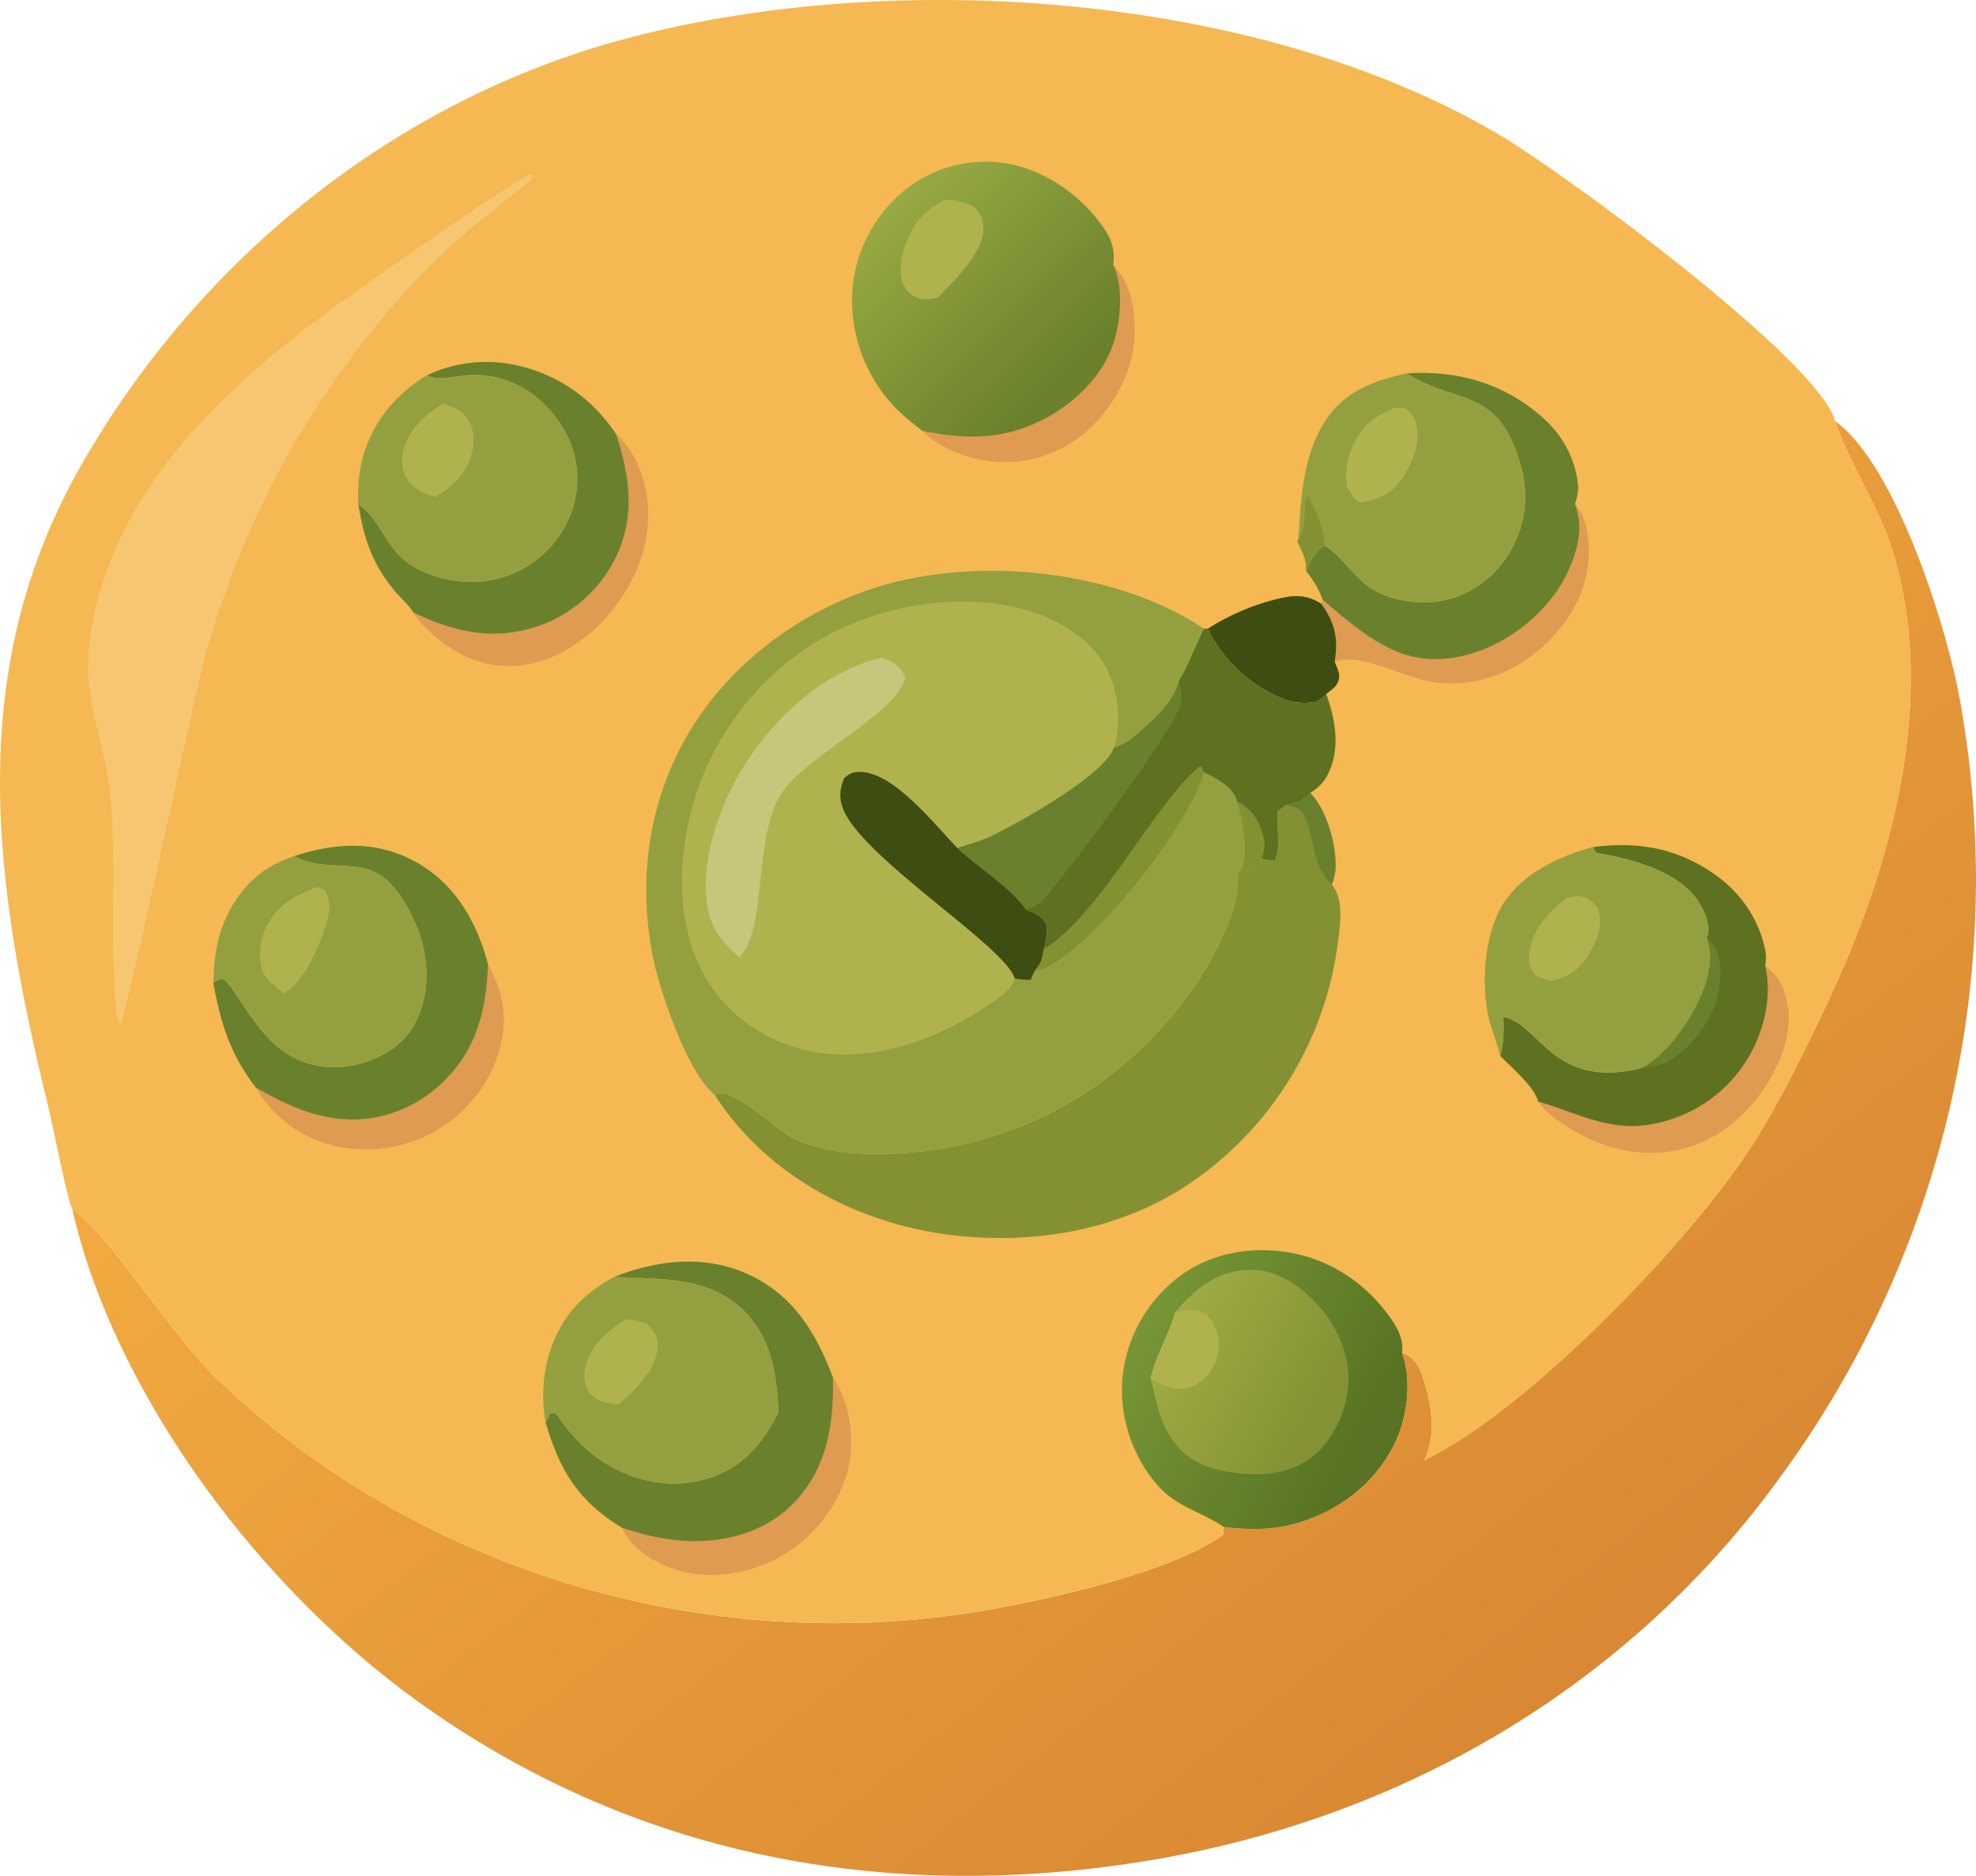 <?xml version="1.0" encoding="UTF-8"?> <svg xmlns="http://www.w3.org/2000/svg" width="393" height="373" viewBox="0 0 393 373" fill="none"><g clip-path="url(#clip0_3983_892)"><path d="M283.243 290.34C303.303 280.832 334.402 248.483 346.707 230.387C353.136 220.923 358.108 210.594 363.03 200.288C376.047 173.013 385.585 139.031 376.322 109.301C373.539 100.381 368.12 92.875 365.182 84.283C365.115 84.115 365.065 83.945 365.011 83.773C377.134 92.359 387.566 125.717 389.939 139.957C390.228 141.613 390.5 143.277 390.752 144.94C391.007 146.607 391.239 148.274 391.447 149.944C391.648 151.614 391.833 153.287 391.997 154.961C392.162 156.634 392.313 158.314 392.444 159.991C392.565 161.668 392.665 163.348 392.746 165.032C392.833 166.712 392.894 168.395 392.931 170.079C392.974 171.762 392.998 173.446 392.998 175.126C392.988 176.81 392.964 178.493 392.921 180.177C392.877 181.86 392.81 183.54 392.722 185.221C392.635 186.901 392.524 188.581 392.393 190.261C392.273 191.938 392.121 193.615 391.947 195.291C391.779 196.965 391.588 198.638 391.369 200.308C391.161 201.979 390.926 203.645 390.675 205.309C390.413 206.972 390.131 208.632 389.835 210.289C389.536 211.946 389.224 213.599 388.892 215.246C388.549 216.896 388.193 218.539 387.817 220.179C387.431 221.819 387.032 223.455 386.609 225.085C386.189 226.715 385.746 228.338 385.283 229.958C384.819 231.578 384.339 233.191 383.839 234.797C383.342 236.404 382.818 238.003 382.278 239.6C381.727 241.193 381.163 242.779 380.586 244.358C379.998 245.938 379.397 247.511 378.776 249.077C378.155 250.64 377.517 252.196 376.859 253.745C376.194 255.294 375.513 256.834 374.811 258.366C374.113 259.896 373.394 261.418 372.659 262.934C371.914 264.447 371.158 265.952 370.389 267.445C369.611 268.94 368.815 270.423 368.002 271.898C367.19 273.374 366.357 274.836 365.508 276.292C364.658 277.744 363.789 279.186 362.896 280.618C362.013 282.05 361.113 283.468 360.193 284.88C359.267 286.289 358.327 287.687 357.373 289.072C356.41 290.457 355.436 291.829 354.449 293.19C324.062 335.409 278.586 361.906 227.531 370.116C175.785 378.433 125.74 369.12 82.85 338.139C51.969 315.831 22.982 277.844 14.367 240.441C14.532 240.545 14.7 240.646 14.861 240.753C21.152 245.032 34.615 265.718 42.075 273.052C81.967 312.273 140.113 329.497 195.083 320.355C207.548 318.279 233.383 312.601 243.237 305.176L243.445 303.667C248.417 304.221 253.05 304.301 257.919 302.892C266.158 300.501 273.245 295.162 277.18 287.449C279.896 282.127 280.866 274.642 278.845 268.987C279.134 269.105 279.436 269.202 279.711 269.339C282.152 270.567 282.833 273.347 283.569 275.788C284.908 280.302 285.496 286.128 283.24 290.347L283.243 290.34Z" fill="url(#paint0_linear_3983_892)"></path><path d="M14.369 240.433C14.127 239.796 14.003 239.497 13.809 238.78C12.096 232.381 10.972 225.754 9.407 219.305C-1.169 175.735 -7.37 133.587 16.216 92.391C39.717 51.349 78.756 19.785 124.718 7.621C177.898 -6.454 249.722 -1.524 297.729 26.516C310.56 34.008 361.783 71.608 365.013 83.775C365.067 83.943 365.117 84.114 365.184 84.285C368.122 92.877 373.541 100.386 376.324 109.303C385.587 139.033 376.049 173.015 363.032 200.29C358.11 210.596 353.138 220.922 346.709 230.389C334.401 248.485 303.305 280.834 283.245 290.342C285.501 286.123 284.91 280.301 283.574 275.784C282.839 273.342 282.157 270.562 279.716 269.335C279.441 269.197 279.139 269.1 278.85 268.982C280.871 274.637 279.901 282.119 277.185 287.444C273.25 295.161 266.163 300.496 257.924 302.888C253.056 304.296 248.426 304.216 243.45 303.662L243.242 305.171C233.389 312.596 207.554 318.274 195.088 320.35C140.118 329.492 81.972 312.268 42.081 273.047C34.621 265.713 21.158 245.028 14.866 240.748C14.705 240.641 14.537 240.54 14.373 240.436L14.369 240.433Z" fill="#F5B852"></path><path d="M221.41 52.625C224.965 56.425 225.741 61.398 225.647 66.489C225.529 73.307 221.749 80.524 216.817 85.118C216.23 85.675 215.615 86.201 214.967 86.698C214.329 87.194 213.665 87.657 212.973 88.09C212.292 88.522 211.586 88.918 210.861 89.28C210.136 89.642 209.391 89.968 208.632 90.259C207.88 90.551 207.111 90.803 206.322 91.017C205.543 91.232 204.751 91.406 203.949 91.544C203.153 91.681 202.347 91.779 201.535 91.839C200.729 91.896 199.92 91.916 199.107 91.893C193.86 91.712 187.169 89.542 183.469 85.678C191.735 87.335 198.886 87.526 206.678 83.817C213.04 80.792 219.181 75.131 221.44 68.323C222.924 63.89 223.502 56.918 221.413 52.628L221.41 52.625Z" fill="#DE9B51"></path><path d="M313.253 100.25C315.707 102.836 316.127 107.517 315.956 110.965C315.6 118.135 311.457 124.721 306.062 129.262C300.395 134.044 293.505 136.456 286.039 135.772C279.505 135.175 271.37 129.628 265.451 131.549C266.214 126.905 265.478 123.816 262.789 120.033L263.064 119.245C267.157 122.827 271.84 126.831 276.803 129.148C282.433 131.777 288.348 131.566 294.123 129.494C301.734 126.764 308.858 120.59 312.098 113.125C313.921 108.906 314.945 104.65 313.253 100.253V100.25Z" fill="#DE9B51"></path><path d="M351.09 192.074C353.716 193.928 354.844 196.319 355.472 199.509C356.654 205.498 353.884 212.078 350.486 216.948C346.195 223.091 339.897 227.76 332.367 228.923C323.577 230.281 315.637 227.163 308.697 221.914C307.489 221.005 306.767 220.258 305.914 219.037C314.64 221.562 320.7 225.586 330.345 223.158C337.587 221.334 343.651 216.941 347.558 210.552C350.785 205.277 352.531 198.14 351.087 192.07L351.09 192.074Z" fill="#DE9B51"></path><path d="M122.526 86.289C126.497 89.888 128.498 95.401 128.858 100.679C129.412 108.866 125.913 116.841 120.488 122.827C115.791 128.008 109.432 132.026 102.294 132.405C95.667 132.757 90.138 129.957 85.41 125.547C84.202 124.42 83.111 123.276 82.258 121.851C89.698 125.319 96.819 127.277 105.088 125.097C105.538 124.98 105.984 124.849 106.424 124.708C106.867 124.567 107.304 124.416 107.74 124.252C108.173 124.088 108.606 123.913 109.033 123.726C109.459 123.541 109.879 123.343 110.295 123.135C110.711 122.927 111.121 122.709 111.527 122.481C111.93 122.253 112.329 122.012 112.722 121.764C113.115 121.512 113.498 121.254 113.877 120.986C114.257 120.717 114.626 120.439 114.992 120.151C115.354 119.862 115.714 119.564 116.06 119.255C116.409 118.95 116.748 118.631 117.08 118.309C117.413 117.984 117.735 117.652 118.05 117.31C118.366 116.968 118.672 116.619 118.97 116.264C119.266 115.905 119.554 115.543 119.833 115.17C120.112 114.798 120.38 114.419 120.639 114.034C120.897 113.648 121.146 113.256 121.384 112.856C121.623 112.457 121.851 112.055 122.069 111.646C126.497 103.154 125.373 94.975 122.526 86.292V86.289Z" fill="#DE9B51"></path><path d="M97.062 191.734C100.322 197.761 101.155 203.143 99.016 209.794C96.823 216.598 91.673 222.433 85.288 225.616C78.529 228.986 70.267 229.536 63.196 226.81C62.555 226.558 61.924 226.283 61.303 225.982C60.685 225.68 60.078 225.351 59.487 224.999C58.896 224.643 58.322 224.268 57.761 223.865C57.2 223.463 56.66 223.037 56.136 222.591C55.612 222.142 55.109 221.672 54.625 221.183C54.142 220.693 53.678 220.183 53.239 219.653C52.799 219.123 52.379 218.577 51.986 218.01C51.59 217.447 51.221 216.866 50.875 216.269C56.492 219.469 61.877 222.105 68.468 222.558C75.612 223.047 82.575 220.354 87.772 215.481C94.752 208.932 96.733 200.957 97.059 191.738L97.062 191.734Z" fill="#DE9B51"></path><path d="M165.667 273.93C168.689 278.192 169.817 284.836 169.095 289.91C168.058 297.167 163.509 303.807 157.593 308.013C151.761 312.158 143.976 314.076 136.888 312.745C132.534 311.93 126.984 309.176 124.543 305.306C124.043 304.515 124.1 304.578 123.805 303.857C128.401 305.326 132.957 306.413 137.808 306.456C145.325 306.524 152.674 304.307 157.989 298.743C164.553 291.868 165.872 283.031 165.664 273.93H165.667Z" fill="#DE9B51"></path><path d="M240.234 124.996C244.065 122.515 248.893 120.405 253.301 119.278C257.132 118.299 259.455 118.034 262.789 120.033C265.478 123.816 266.213 126.908 265.451 131.549C266.093 133.354 266.935 134.383 265.78 136.204C265.401 136.804 264.259 137.586 263.759 137.998C263.222 138.753 262.564 139.068 261.805 139.561C259.563 139.88 257.776 139.866 255.624 139.102C249.262 136.845 242.964 131.164 240.234 124.996Z" fill="#3E4D11"></path><path d="M84.847 74.662C91.726 71.366 99.438 71.141 106.613 73.737C113.395 76.192 118.454 80.347 122.527 86.289C125.374 94.972 126.498 103.151 122.07 111.643C121.852 112.052 121.624 112.458 121.385 112.853C121.147 113.252 120.898 113.645 120.64 114.03C120.381 114.416 120.113 114.795 119.834 115.167C119.555 115.54 119.267 115.902 118.971 116.261C118.672 116.616 118.367 116.965 118.051 117.307C117.736 117.649 117.413 117.981 117.081 118.306C116.749 118.632 116.41 118.947 116.06 119.252C115.711 119.561 115.355 119.859 114.993 120.147C114.63 120.436 114.258 120.714 113.878 120.982C113.499 121.251 113.116 121.512 112.723 121.761C112.33 122.012 111.934 122.25 111.528 122.478C111.122 122.706 110.712 122.924 110.299 123.132C109.883 123.34 109.463 123.538 109.037 123.722C108.61 123.907 108.181 124.085 107.744 124.249C107.308 124.413 106.871 124.564 106.428 124.705C105.985 124.846 105.542 124.977 105.092 125.094C96.82 127.274 89.702 125.315 82.262 121.848C81.335 120.312 79.482 118.719 78.311 117.283C73.936 111.918 72.341 106.924 71.25 100.187C77.236 104.681 76.226 110.741 85.425 114.165C91.283 116.344 97.632 116.304 103.276 113.484C103.897 113.169 104.501 112.826 105.089 112.454C105.676 112.082 106.244 111.68 106.791 111.25C107.338 110.821 107.865 110.365 108.369 109.885C108.872 109.402 109.349 108.899 109.802 108.373C110.256 107.846 110.682 107.296 111.081 106.726C111.481 106.156 111.85 105.569 112.193 104.962C112.535 104.355 112.844 103.735 113.123 103.094C113.401 102.457 113.65 101.806 113.865 101.146C114.073 100.509 114.247 99.858 114.388 99.204C114.529 98.547 114.634 97.886 114.707 97.219C114.778 96.551 114.815 95.881 114.815 95.21C114.815 94.539 114.781 93.868 114.714 93.201C114.644 92.534 114.543 91.87 114.402 91.216C114.264 90.558 114.093 89.908 113.885 89.271C113.68 88.63 113.438 88.003 113.166 87.393C112.894 86.779 112.592 86.179 112.257 85.598C108.208 78.516 101.046 73.965 92.791 74.629C90.659 74.8 87.745 75.611 85.693 74.967C85.408 74.877 85.129 74.77 84.847 74.672V74.662Z" fill="#69812C"></path><path d="M279.806 74.246C289.935 73.592 299.067 76.198 306.782 82.996C310.666 86.406 313.265 91.064 313.829 96.236C313.987 97.671 313.685 98.888 313.251 100.247C314.944 104.643 313.92 108.899 312.097 113.118C308.857 120.583 301.732 126.757 294.121 129.487C288.347 131.559 282.431 131.771 276.801 129.141C271.842 126.824 267.159 122.82 263.063 119.238C262.237 116.964 261.213 115.395 259.742 113.477C260.78 111.367 261.475 109.848 263.388 108.426C266.997 110.586 269.136 114.721 272.718 117.008C276.811 119.624 283.019 120.375 287.702 119.262C293.175 117.96 297.791 114.221 300.534 109.365C303.485 104.14 304.089 98.251 302.451 92.5C298.07 77.09 290.156 80.43 280.695 74.803C280.393 74.621 280.091 74.43 279.802 74.246H279.806Z" fill="#69812C"></path><path d="M316.822 168.439C326.32 167.182 334.626 168.852 342.291 174.808C346.79 178.299 350.11 183.578 351.134 189.222C351.306 190.211 351.212 191.086 351.094 192.072C352.538 198.146 350.792 205.279 347.566 210.554C343.654 216.943 337.594 221.336 330.352 223.161C320.71 225.585 314.647 221.564 305.921 219.039C305.226 216.141 300.593 212.194 298.391 209.998C298.444 209.786 298.495 209.575 298.535 209.364C299.086 206.899 299.112 204.729 298.995 202.217C306.264 203.535 308.678 216.668 326.26 212.442C330.917 210.293 335.446 203.991 337.621 199.424C339.589 195.305 340.992 190.865 339.444 186.388C339.521 186.194 339.629 186.009 339.679 185.808C340.23 183.675 338.669 180.392 337.423 178.715C333.119 172.93 324.172 170.764 317.454 169.563L316.822 168.439Z" fill="#5D7120"></path><path d="M339.438 186.391C341.734 188.617 342.194 190.737 342.154 193.896C342.087 199.741 339.072 205 334.818 208.863C332.048 211.372 329.896 212.032 326.25 212.445C330.907 210.295 335.436 203.994 337.611 199.426C339.579 195.308 340.982 190.868 339.434 186.391H339.438Z" fill="#69812C"></path><path d="M58.438 170.26C66.388 167.645 74.318 167.048 82.043 171.042C90.124 175.22 94.549 182.709 96.919 191.174C96.973 191.361 97.017 191.549 97.064 191.737C96.738 200.956 94.757 208.931 87.777 215.481C82.58 220.357 75.62 223.05 68.473 222.557C61.882 222.104 56.497 219.468 50.88 216.269C45.841 209.692 43.833 203.448 42.43 195.369L44.125 194.547C46.992 195.802 50.907 207.271 59.602 210.856C64.514 212.882 69.765 212.566 74.6 210.46C78.974 208.559 81.895 205.718 83.56 201.201C85.726 195.339 84.967 188.658 82.372 183.054C75.207 167.564 68.51 174.54 59.314 170.649C59.018 170.525 58.73 170.388 58.441 170.254L58.438 170.26Z" fill="#69812C"></path><path d="M122.104 253.919C130.658 250.572 139.861 249.439 148.496 253.255C157.641 257.3 162.295 264.919 165.669 273.927C165.877 283.032 164.557 291.866 157.994 298.74C152.679 304.304 145.33 306.521 137.813 306.454C132.958 306.414 128.406 305.324 123.809 303.855C115.097 298.61 111.32 292.439 108.523 282.908L109.413 280.996L110.528 280.973C113.328 285.209 116.625 288.75 121.036 291.329C126.871 294.74 133.757 296.004 140.328 294.112C147.694 291.986 151.484 287.271 154.848 280.812C154.475 273.934 153.656 267.008 148.852 261.609C141.694 253.564 131.716 254.483 122.104 253.916V253.919Z" fill="#69812C"></path><path d="M42.43 195.365C42.571 190.298 43.138 186.119 45.414 181.562C48.201 175.981 52.508 172.185 58.441 170.25C58.733 170.381 59.018 170.522 59.314 170.646C68.51 174.536 75.211 167.56 82.372 183.051C84.964 188.655 85.726 195.335 83.56 201.197C81.892 205.715 78.971 208.555 74.6 210.457C69.765 212.559 64.514 212.878 59.602 210.852C50.907 207.267 46.992 195.798 44.125 194.544L42.43 195.365Z" fill="#94A03F"></path><path d="M63.162 176.375L64.656 177.036C65.864 179.537 65.693 180.855 64.907 183.565C63.665 187.854 60.456 195.447 56.46 197.506C54.98 196.316 52.945 194.944 52.264 193.103C51.367 190.685 51.609 187.345 52.643 185.014C54.762 180.242 58.431 178.025 63.162 176.375Z" fill="#B0B34D"></path><path d="M84.843 74.662C85.125 74.759 85.404 74.866 85.689 74.957C87.741 75.604 90.651 74.789 92.787 74.618C101.042 73.957 108.204 78.508 112.252 85.588C112.588 86.171 112.89 86.768 113.162 87.382C113.434 87.996 113.673 88.623 113.881 89.26C114.086 89.897 114.26 90.548 114.398 91.205C114.535 91.862 114.64 92.523 114.71 93.191C114.781 93.858 114.814 94.529 114.811 95.199C114.811 95.87 114.774 96.541 114.703 97.208C114.633 97.876 114.525 98.54 114.384 99.194C114.243 99.851 114.069 100.498 113.861 101.135C113.646 101.796 113.397 102.447 113.119 103.084C112.84 103.721 112.528 104.345 112.189 104.952C111.846 105.559 111.477 106.146 111.077 106.716C110.678 107.286 110.252 107.836 109.798 108.362C109.345 108.889 108.868 109.395 108.365 109.875C107.861 110.354 107.334 110.811 106.787 111.24C106.24 111.669 105.672 112.071 105.085 112.444C104.497 112.816 103.893 113.161 103.272 113.473C97.628 116.294 91.279 116.334 85.421 114.154C76.222 110.73 77.232 104.673 71.246 100.176C71.179 97.436 71.263 94.81 71.87 92.124C73.603 84.478 78.276 78.703 84.847 74.648L84.843 74.662Z" fill="#94A03F"></path><path d="M88.041 80.258C89.851 80.855 91.694 81.415 92.842 83.055C93.997 84.698 94.427 86.982 94.088 88.944C93.242 93.847 90.596 96.248 86.661 98.81C84.633 98.173 82.602 97.559 81.309 95.745C81.162 95.544 81.028 95.336 80.903 95.118C80.779 94.903 80.665 94.678 80.564 94.45C80.463 94.222 80.376 93.991 80.299 93.753C80.222 93.515 80.158 93.277 80.108 93.032C80.057 92.787 80.017 92.542 79.993 92.294C79.967 92.046 79.953 91.798 79.953 91.549C79.953 91.301 79.967 91.053 79.993 90.805C80.02 90.557 80.057 90.312 80.111 90.067C81.138 85.426 84.254 82.77 88.041 80.258Z" fill="#B0B34D"></path><path d="M108.517 282.914C107.732 278.655 107.886 273.943 109.068 269.764C111.15 262.4 115.44 257.547 122.101 253.922C131.71 254.485 141.688 253.566 148.849 261.615C153.654 267.014 154.473 273.936 154.845 280.818C151.481 287.277 147.691 291.992 140.325 294.118C133.755 296.013 126.869 294.749 121.034 291.335C116.625 288.756 113.325 285.215 110.525 280.979L109.411 281.002L108.521 282.914H108.517Z" fill="#94A03F"></path><path d="M124.319 262.367C125.883 262.404 127.065 262.709 128.556 263.142C130.003 264.695 130.976 265.53 130.798 267.884C130.442 272.529 126.39 276.285 123.147 279.186C121.223 279.048 119.578 278.971 117.99 277.693C116.58 276.56 116.043 274.447 116.281 272.716C116.943 267.911 120.629 264.919 124.322 262.371L124.319 262.367Z" fill="#B0B34D"></path><path d="M298.388 209.996C297.851 207.698 296.958 205.609 296.34 203.355C294.423 196.467 295.095 186.141 298.795 180.007C302.598 173.683 309.988 170.305 316.823 168.438L317.455 169.561C324.173 170.762 333.12 172.928 337.424 178.713C338.67 180.39 340.231 183.673 339.68 185.806C339.627 186.01 339.522 186.192 339.445 186.386C340.993 190.86 339.59 195.303 337.622 199.422C335.443 203.989 330.918 210.291 326.261 212.44C308.679 216.669 306.265 203.533 298.996 202.215C299.114 204.727 299.087 206.897 298.536 209.362C298.496 209.573 298.445 209.784 298.392 209.996H298.388Z" fill="#94A03F"></path><path d="M311.574 178.547C312.228 178.429 313.356 178.138 314.055 178.228C316.234 178.517 316.573 179.214 317.912 180.804C318.581 183.906 318.097 185.972 316.563 188.769C314.686 192.183 312.836 193.869 309.083 194.946C307.797 195.053 306.669 194.507 305.46 194.101C304.11 192.377 303.899 191.488 304.214 189.245C304.869 184.533 308.099 181.37 311.574 178.543V178.547Z" fill="#B0B34D"></path><path d="M258.062 107.701C258.311 106.611 258.274 107.051 258.324 105.967C258.744 98.385 259.348 90.152 263.626 83.602C267.393 77.837 273.402 75.624 279.805 74.242C280.093 74.427 280.396 74.621 280.698 74.799C290.159 80.426 298.069 77.086 302.453 92.496C304.095 98.247 303.491 104.14 300.536 109.361C297.793 114.217 293.177 117.96 287.704 119.258C283.021 120.371 276.813 119.617 272.721 117.004C269.138 114.717 267 110.579 263.391 108.422C261.474 109.844 260.779 111.363 259.745 113.473C259.98 111.34 258.919 109.586 258.066 107.698L258.062 107.701Z" fill="#94A03F"></path><path d="M258.062 107.706C258.234 107.34 258.428 106.985 258.6 106.613C259.624 104.329 259.493 101.331 259.61 98.859L260.305 100.475L259.701 98.406C261.474 100.526 263.599 105.667 263.387 108.43C261.47 109.852 260.775 111.371 259.741 113.481C259.976 111.348 258.915 109.594 258.062 107.706Z" fill="#839133"></path><path d="M277.472 81.05L279.557 81.211C280.645 82.281 281.158 82.519 281.592 84.042C282.629 87.727 281.054 91.778 279.047 94.857C276.962 98.056 274.39 99.207 270.754 99.908C269.179 99.428 268.76 98.12 267.867 96.792C267.565 94.455 267.696 92.198 268.535 89.961C270.371 85.041 272.799 83.022 277.469 81.047L277.472 81.05Z" fill="#B0B34D"></path><path d="M183.462 85.681C181.495 84.182 179.578 82.653 177.859 80.862C177.5 80.483 177.154 80.098 176.821 79.705C176.489 79.31 176.167 78.907 175.851 78.498C175.536 78.085 175.23 77.666 174.931 77.244C174.632 76.818 174.35 76.385 174.078 75.942C173.806 75.503 173.545 75.054 173.293 74.601C173.048 74.148 172.813 73.689 172.584 73.223C172.356 72.757 172.141 72.287 171.943 71.808C171.732 71.331 171.54 70.852 171.366 70.365C171.181 69.879 171.017 69.39 170.865 68.897C170.708 68.404 170.563 67.904 170.432 67.401C170.301 66.898 170.184 66.395 170.076 65.888C169.979 65.382 169.892 64.872 169.815 64.359C169.737 63.846 169.67 63.333 169.617 62.816C169.556 62.3 169.512 61.783 169.486 61.267C169.459 60.751 169.445 60.231 169.445 59.714C169.445 59.198 169.459 58.678 169.486 58.162C169.512 57.675 169.556 57.192 169.617 56.709C169.67 56.227 169.734 55.747 169.815 55.267C169.892 54.788 169.986 54.312 170.09 53.836C170.194 53.359 170.308 52.89 170.432 52.42C170.563 51.951 170.704 51.488 170.852 51.025C171.01 50.562 171.174 50.106 171.352 49.654C171.527 49.201 171.712 48.751 171.903 48.309C172.104 47.866 172.312 47.427 172.534 46.994C172.756 46.562 172.984 46.132 173.229 45.713C173.474 45.29 173.729 44.878 173.991 44.469C174.253 44.06 174.525 43.657 174.804 43.265C175.092 42.869 175.384 42.483 175.683 42.105C175.989 41.725 176.304 41.353 176.627 40.991C176.949 40.629 177.281 40.273 177.624 39.925C177.956 39.579 178.302 39.24 178.661 38.912C179.02 38.583 179.386 38.265 179.762 37.953C180.095 37.681 180.437 37.416 180.786 37.158C181.129 36.903 181.481 36.655 181.851 36.417C182.21 36.179 182.573 35.951 182.938 35.729C183.304 35.508 183.68 35.3 184.067 35.099C184.453 34.898 184.835 34.706 185.221 34.525C185.614 34.344 186.014 34.173 186.417 34.012C186.82 33.851 187.222 33.7 187.625 33.559C188.035 33.419 188.448 33.288 188.857 33.167C189.267 33.046 189.683 32.936 190.103 32.838C190.523 32.738 190.946 32.651 191.375 32.574C191.795 32.496 192.218 32.429 192.648 32.372C193.078 32.315 193.504 32.268 193.934 32.235C194.363 32.201 194.797 32.174 195.233 32.161C195.663 32.148 196.089 32.144 196.519 32.154C196.955 32.164 197.388 32.181 197.818 32.211C198.248 32.242 198.674 32.282 199.104 32.335C206.779 33.288 214.061 38.047 218.681 44.17C220.819 47.004 221.857 49.14 221.41 52.635C223.495 56.924 222.918 63.896 221.437 68.33C219.181 75.138 213.04 80.802 206.675 83.824C198.882 87.533 191.731 87.341 183.466 85.685L183.462 85.681Z" fill="url(#paint1_linear_3983_892)"></path><path d="M188.013 39.688C190.219 39.781 191.514 40.123 193.562 40.989C194.848 42.501 195.466 42.931 195.57 44.996C195.845 50.157 189.772 55.788 186.465 59.206C185.572 59.33 184.273 59.618 183.383 59.454C181.637 59.132 180.459 58.206 179.697 56.617C178.767 54.658 179.119 51.864 179.71 49.873C181.258 44.738 183.319 42.169 188.016 39.691L188.013 39.688Z" fill="#B0B34D"></path><path d="M243.447 303.663C238.948 300.541 234.04 299.739 230.155 295.259C229.84 294.896 229.534 294.524 229.236 294.145C228.947 293.766 228.661 293.381 228.383 292.988C228.111 292.596 227.846 292.197 227.584 291.788C227.329 291.382 227.087 290.966 226.849 290.55C226.613 290.131 226.389 289.708 226.18 289.279C225.972 288.85 225.771 288.414 225.576 287.975C225.385 287.535 225.2 287.089 225.025 286.64C224.858 286.19 224.703 285.738 224.552 285.282C224.401 284.825 224.267 284.363 224.146 283.9C224.015 283.437 223.901 282.971 223.803 282.501C223.699 282.032 223.605 281.562 223.528 281.086C223.451 280.613 223.384 280.137 223.33 279.661C223.276 279.185 223.233 278.705 223.199 278.226C223.172 277.746 223.155 277.266 223.145 276.787C223.135 276.307 223.142 275.828 223.159 275.348C223.176 274.869 223.206 274.389 223.249 273.909C223.293 273.427 223.354 272.944 223.434 272.461C223.505 271.978 223.589 271.502 223.683 271.022C223.78 270.546 223.887 270.07 224.012 269.6C224.132 269.127 224.267 268.661 224.404 268.195C224.552 267.729 224.71 267.269 224.878 266.813C225.042 266.357 225.224 265.904 225.415 265.458C225.606 265.012 225.814 264.57 226.033 264.13C226.244 263.694 226.466 263.262 226.701 262.836C226.936 262.41 227.188 261.991 227.449 261.578C227.705 261.166 227.97 260.76 228.249 260.361C228.527 259.962 228.816 259.569 229.115 259.184C229.414 258.798 229.719 258.422 230.035 258.054C230.357 257.685 230.686 257.322 231.018 256.97C231.351 256.618 231.697 256.276 232.056 255.941C232.405 255.605 232.767 255.28 233.144 254.965C233.509 254.65 233.885 254.341 234.272 254.046C240.15 249.502 247.536 247.946 254.818 248.818C263.282 249.827 270.601 254.261 275.758 261.005C277.541 263.339 279.26 265.955 278.84 268.983C280.861 274.637 279.891 282.119 277.175 287.445C273.24 295.161 266.153 300.497 257.914 302.888C253.046 304.297 248.416 304.216 243.44 303.663H243.447Z" fill="url(#paint2_linear_3983_892)"></path><path d="M233.688 260.982C237.559 256.505 241.679 252.88 247.95 252.508C252.896 252.213 257.294 254.751 260.755 258.085C265.164 262.317 268.313 268.213 268.195 274.424C268.091 279.736 265.637 285.625 261.622 289.163C257.542 292.744 252.097 293.539 246.859 293.003C242.162 292.523 237.398 291.393 234.212 287.657C230.747 283.576 230.12 279.078 228.82 274.105C229.871 269.464 232.453 265.54 233.688 260.986V260.982Z" fill="url(#paint3_linear_3983_892)"></path><path d="M233.684 260.975C236.414 260.523 237.213 260.157 239.825 261.24C241.597 263.249 242.474 265.107 242.343 267.864C242.212 270.51 240.99 273.062 238.851 274.662C237.209 275.896 235.282 276.462 233.234 276.073C231.633 275.768 230.202 274.903 228.812 274.098C229.863 269.457 232.445 265.533 233.681 260.979L233.684 260.975Z" fill="#B0B34D"></path><path d="M105.242 34.636L105.907 34.948C105.696 36.149 104.648 36.585 103.718 37.343C98.044 41.971 91.957 46.521 86.716 51.622C75.117 62.914 63.4 78.894 55.782 93.113C49.809 104.264 44.595 117.075 41.13 129.239C38.532 138.36 25.099 202.703 23.914 203.676L23.216 201.958C21.668 187.414 23.263 172.782 21.953 158.281C21.221 150.125 17.884 142.143 17.552 133.964C17.367 129.389 18.099 124.654 19.194 120.224C26.801 89.337 54.828 68.91 79.626 51.756C88.059 45.921 96.449 39.928 105.239 34.633L105.242 34.636Z" fill="#F6C770"></path><path d="M255.718 160.066C257.924 159.6 259.039 159.329 260.586 157.648C263.893 161.052 265.861 168.125 265.599 172.881C265.545 173.873 265.233 174.92 264.877 175.849C267.331 178.964 266.569 183.512 266.109 187.244C265.968 188.378 265.8 189.505 265.599 190.628C265.397 191.751 265.169 192.868 264.917 193.982C264.662 195.095 264.384 196.202 264.078 197.298C263.762 198.395 263.427 199.485 263.067 200.568C262.701 201.651 262.305 202.721 261.886 203.784C261.466 204.847 261.019 205.897 260.546 206.937C260.083 207.976 259.589 209.002 259.062 210.019C258.538 211.031 257.991 212.034 257.42 213.02C256.843 214.006 256.245 214.979 255.624 215.938C255.003 216.894 254.359 217.836 253.697 218.762C253.022 219.687 252.334 220.596 251.626 221.485C250.907 222.377 250.169 223.249 249.41 224.1C248.658 224.956 247.879 225.787 247.073 226.602C246.277 227.417 245.458 228.212 244.619 228.983C243.78 229.758 242.923 230.509 242.047 231.24C241.164 231.971 240.268 232.679 239.358 233.367C224.794 244.511 205.61 247.928 187.702 245.386C170.855 242.995 154.494 234.554 144.234 220.754C143.496 219.761 142.794 218.762 142.156 217.698L143.251 217.279C146.712 217.467 152.661 222.927 155.653 225.029C163.761 230.727 178.849 229.953 188.216 228.252C208.564 224.56 225.962 212.99 237.669 195.957C241.08 190.997 247.13 180.047 246.052 174.081L250.434 172.196L250.971 170.781L253.489 171.153C254.842 168.219 253.845 164.668 254.053 161.368L255.718 160.063V160.066Z" fill="#839133"></path><path d="M255.719 160.066C257.925 159.6 259.039 159.329 260.587 157.648C263.894 161.052 265.861 168.125 265.599 172.881C265.546 173.873 265.233 174.92 264.878 175.849C260.51 171.757 261.702 166.546 259.21 161.827C258.489 160.472 257.139 160.492 255.719 160.066Z" fill="#69812C"></path><path d="M142.151 217.7C136.981 213.638 131.583 198.068 130.139 191.592C126.493 175.256 128.974 158.18 138.035 144.024C147.419 129.369 163.514 118.714 180.523 115.169C199.404 111.232 223.282 114.25 239.474 125.026L240.236 124.995C242.966 131.163 249.264 136.84 255.626 139.101C257.778 139.865 259.561 139.879 261.807 139.56C262.569 139.067 263.224 138.749 263.761 137.997C265.557 143.038 266.635 148.924 264.114 153.914C263.288 155.544 262.146 156.711 260.585 157.653C259.037 159.333 257.923 159.605 255.717 160.071L254.052 161.376C253.84 164.676 254.837 168.227 253.488 171.161L250.97 170.789L250.432 172.204L246.051 174.089C247.125 180.055 241.079 191.001 237.668 195.965C225.964 212.998 208.566 224.568 188.214 228.26C178.847 229.961 163.756 230.735 155.651 225.037C152.66 222.935 146.711 217.475 143.249 217.287L142.155 217.706L142.151 217.7Z" fill="#94A03F"></path><path d="M245.984 159.383C248.479 160.547 250.027 162.529 250.93 165.141C251.678 167.267 251.571 168.662 250.97 170.785L250.433 172.2L246.052 174.085C246.498 173.431 246.851 172.982 247.126 172.194C248.19 169.048 247.203 162.418 245.984 159.386V159.383Z" fill="#839133"></path><path d="M207.537 188.76C218.952 181.891 230.038 158.946 238.777 152.289L239.459 153.547C236.4 164.412 218.636 186.563 208.756 192.036C207.836 192.546 206.815 192.761 205.805 193.002C207.037 191.476 207.326 190.712 207.537 188.76Z" fill="#839133"></path><path d="M239.476 125.022L240.238 124.992C242.968 131.159 249.266 136.837 255.628 139.098C257.78 139.862 259.563 139.876 261.809 139.557C262.571 139.064 263.226 138.745 263.763 137.994C265.559 143.035 266.637 148.92 264.116 153.91C263.29 155.54 262.148 156.707 260.587 157.65C259.039 159.33 257.925 159.602 255.719 160.068L254.054 161.372C253.842 164.672 254.839 168.224 253.49 171.158L250.972 170.786C251.576 168.663 251.68 167.268 250.931 165.142C250.025 162.529 248.477 160.547 245.986 159.384C245.959 159.206 245.946 159.018 245.895 158.847C245.069 156.382 241.658 154.591 239.466 153.548L238.784 152.291C230.045 158.948 218.959 181.893 207.544 188.761C208.176 186.967 208.199 185.726 208.176 183.862C206.812 181.826 206.235 181.793 204.029 180.887C201.38 176.718 194.135 172.262 190.398 168.613C190.597 168.552 190.791 168.495 190.976 168.432C191.305 168.328 191.631 168.21 191.946 168.113C193.742 167.566 195.475 167.06 197.167 166.242C202.915 163.468 219.695 154.035 221.504 148.726C222.699 148.364 223.72 147.901 224.717 147.14C227.984 144.648 233.732 139.624 234.44 135.472C236.394 132.31 237.747 128.393 239.479 125.032L239.476 125.022Z" fill="#5D7120"></path><path d="M221.504 148.722C222.699 148.36 223.72 147.897 224.717 147.136C227.984 144.644 233.732 139.621 234.44 135.469C235.41 138.869 235.135 139.959 233.339 143.175C228.773 151.301 213.591 171.856 207.531 178.841C206.534 179.981 205.406 180.421 204.029 180.887C201.38 176.718 194.135 172.261 190.398 168.613C190.597 168.552 190.791 168.495 190.976 168.432C191.305 168.328 191.631 168.21 191.946 168.113C193.742 167.566 195.475 167.06 197.167 166.242C202.915 163.468 219.695 154.034 221.504 148.726V148.722Z" fill="#69812C"></path><path d="M201.809 194.577C201.047 197.367 196.797 199.705 194.383 201.241C184.687 207.402 171.946 211.537 160.46 208.87C152.379 206.999 145.141 202.23 140.77 195.121C134.837 185.465 134.579 173.04 137.221 162.295C137.439 161.397 137.677 160.504 137.936 159.619C138.198 158.734 138.48 157.855 138.782 156.983C139.084 156.111 139.41 155.246 139.756 154.391C140.101 153.536 140.471 152.687 140.857 151.849C141.243 151.01 141.653 150.182 142.082 149.364C142.512 148.545 142.959 147.737 143.429 146.942C143.899 146.148 144.385 145.363 144.892 144.592C145.399 143.82 145.923 143.059 146.47 142.314C147.014 141.567 147.578 140.835 148.159 140.118C148.74 139.4 149.337 138.696 149.952 138.005C150.566 137.314 151.201 136.643 151.849 135.983C152.497 135.325 153.161 134.682 153.843 134.058C154.525 133.431 155.22 132.824 155.928 132.233C156.636 131.643 157.361 131.07 158.1 130.513C158.839 129.956 159.591 129.42 160.353 128.9C161.118 128.38 161.894 127.884 162.683 127.401C174.289 120.489 190.374 117.598 203.535 121.146C210.018 122.894 216.904 126.807 220.08 132.941C222.494 137.643 223.098 143.736 221.497 148.723C219.687 154.032 202.904 163.466 197.159 166.239C195.467 167.057 193.735 167.567 191.939 168.11C191.623 168.211 191.297 168.325 190.968 168.429C190.784 168.493 190.589 168.55 190.391 168.61C194.131 172.259 201.373 176.713 204.022 180.884C206.228 181.79 206.805 181.827 208.168 183.859C208.195 185.724 208.168 186.968 207.537 188.759C207.329 190.711 207.037 191.475 205.805 193.001L204.952 194.876C203.877 194.822 202.867 194.785 201.803 194.577H201.809Z" fill="#B0B34D"></path><path d="M201.81 194.573C200.091 188.325 172.091 171.004 167.813 161.157C166.816 158.867 166.947 156.908 167.917 154.681C169.113 153.756 169.492 153.481 171.107 153.501C177.825 153.578 185.919 164.021 190.395 168.606C194.135 172.254 201.377 176.708 204.026 180.88C206.231 181.785 206.809 181.822 208.172 183.855C208.199 185.719 208.172 186.963 207.541 188.754C207.333 190.706 207.041 191.471 205.808 192.997L204.956 194.871C203.881 194.818 202.871 194.781 201.806 194.573H201.81Z" fill="#3E4D11"></path><path d="M175.525 130.75C177.875 131.81 179.067 132.417 180.064 134.801C178.255 142.008 160.353 150.157 155.384 157.841C149.751 166.56 152.635 184.877 147.065 190.307C144.295 188.02 142.093 185.562 141.116 182.017C138.544 172.66 143.033 160.191 147.988 152.28C154.072 142.568 164.134 133.279 175.522 130.75H175.525Z" fill="#C6C77B"></path></g><defs><linearGradient id="paint0_linear_3983_892" x1="313.001" y1="328.682" x2="158.142" y2="131.144" gradientUnits="userSpaceOnUse"><stop stop-color="#D98933"></stop><stop offset="1" stop-color="#F2AA40"></stop></linearGradient><linearGradient id="paint1_linear_3983_892" x1="211.308" y1="74.496" x2="176.284" y2="38.909" gradientUnits="userSpaceOnUse"><stop stop-color="#6B812B"></stop><stop offset="1" stop-color="#99AB45"></stop></linearGradient><linearGradient id="paint2_linear_3983_892" x1="272.581" y1="285.373" x2="225.804" y2="261.584" gradientUnits="userSpaceOnUse"><stop stop-color="#577323"></stop><stop offset="1" stop-color="#789736"></stop></linearGradient><linearGradient id="paint3_linear_3983_892" x1="262.859" y1="279.408" x2="231.946" y2="262.766" gradientUnits="userSpaceOnUse"><stop stop-color="#859234"></stop><stop offset="1" stop-color="#A0AC43"></stop></linearGradient><clipPath id="clip0_3983_892"><rect width="393" height="373" fill="white"></rect></clipPath></defs></svg> 